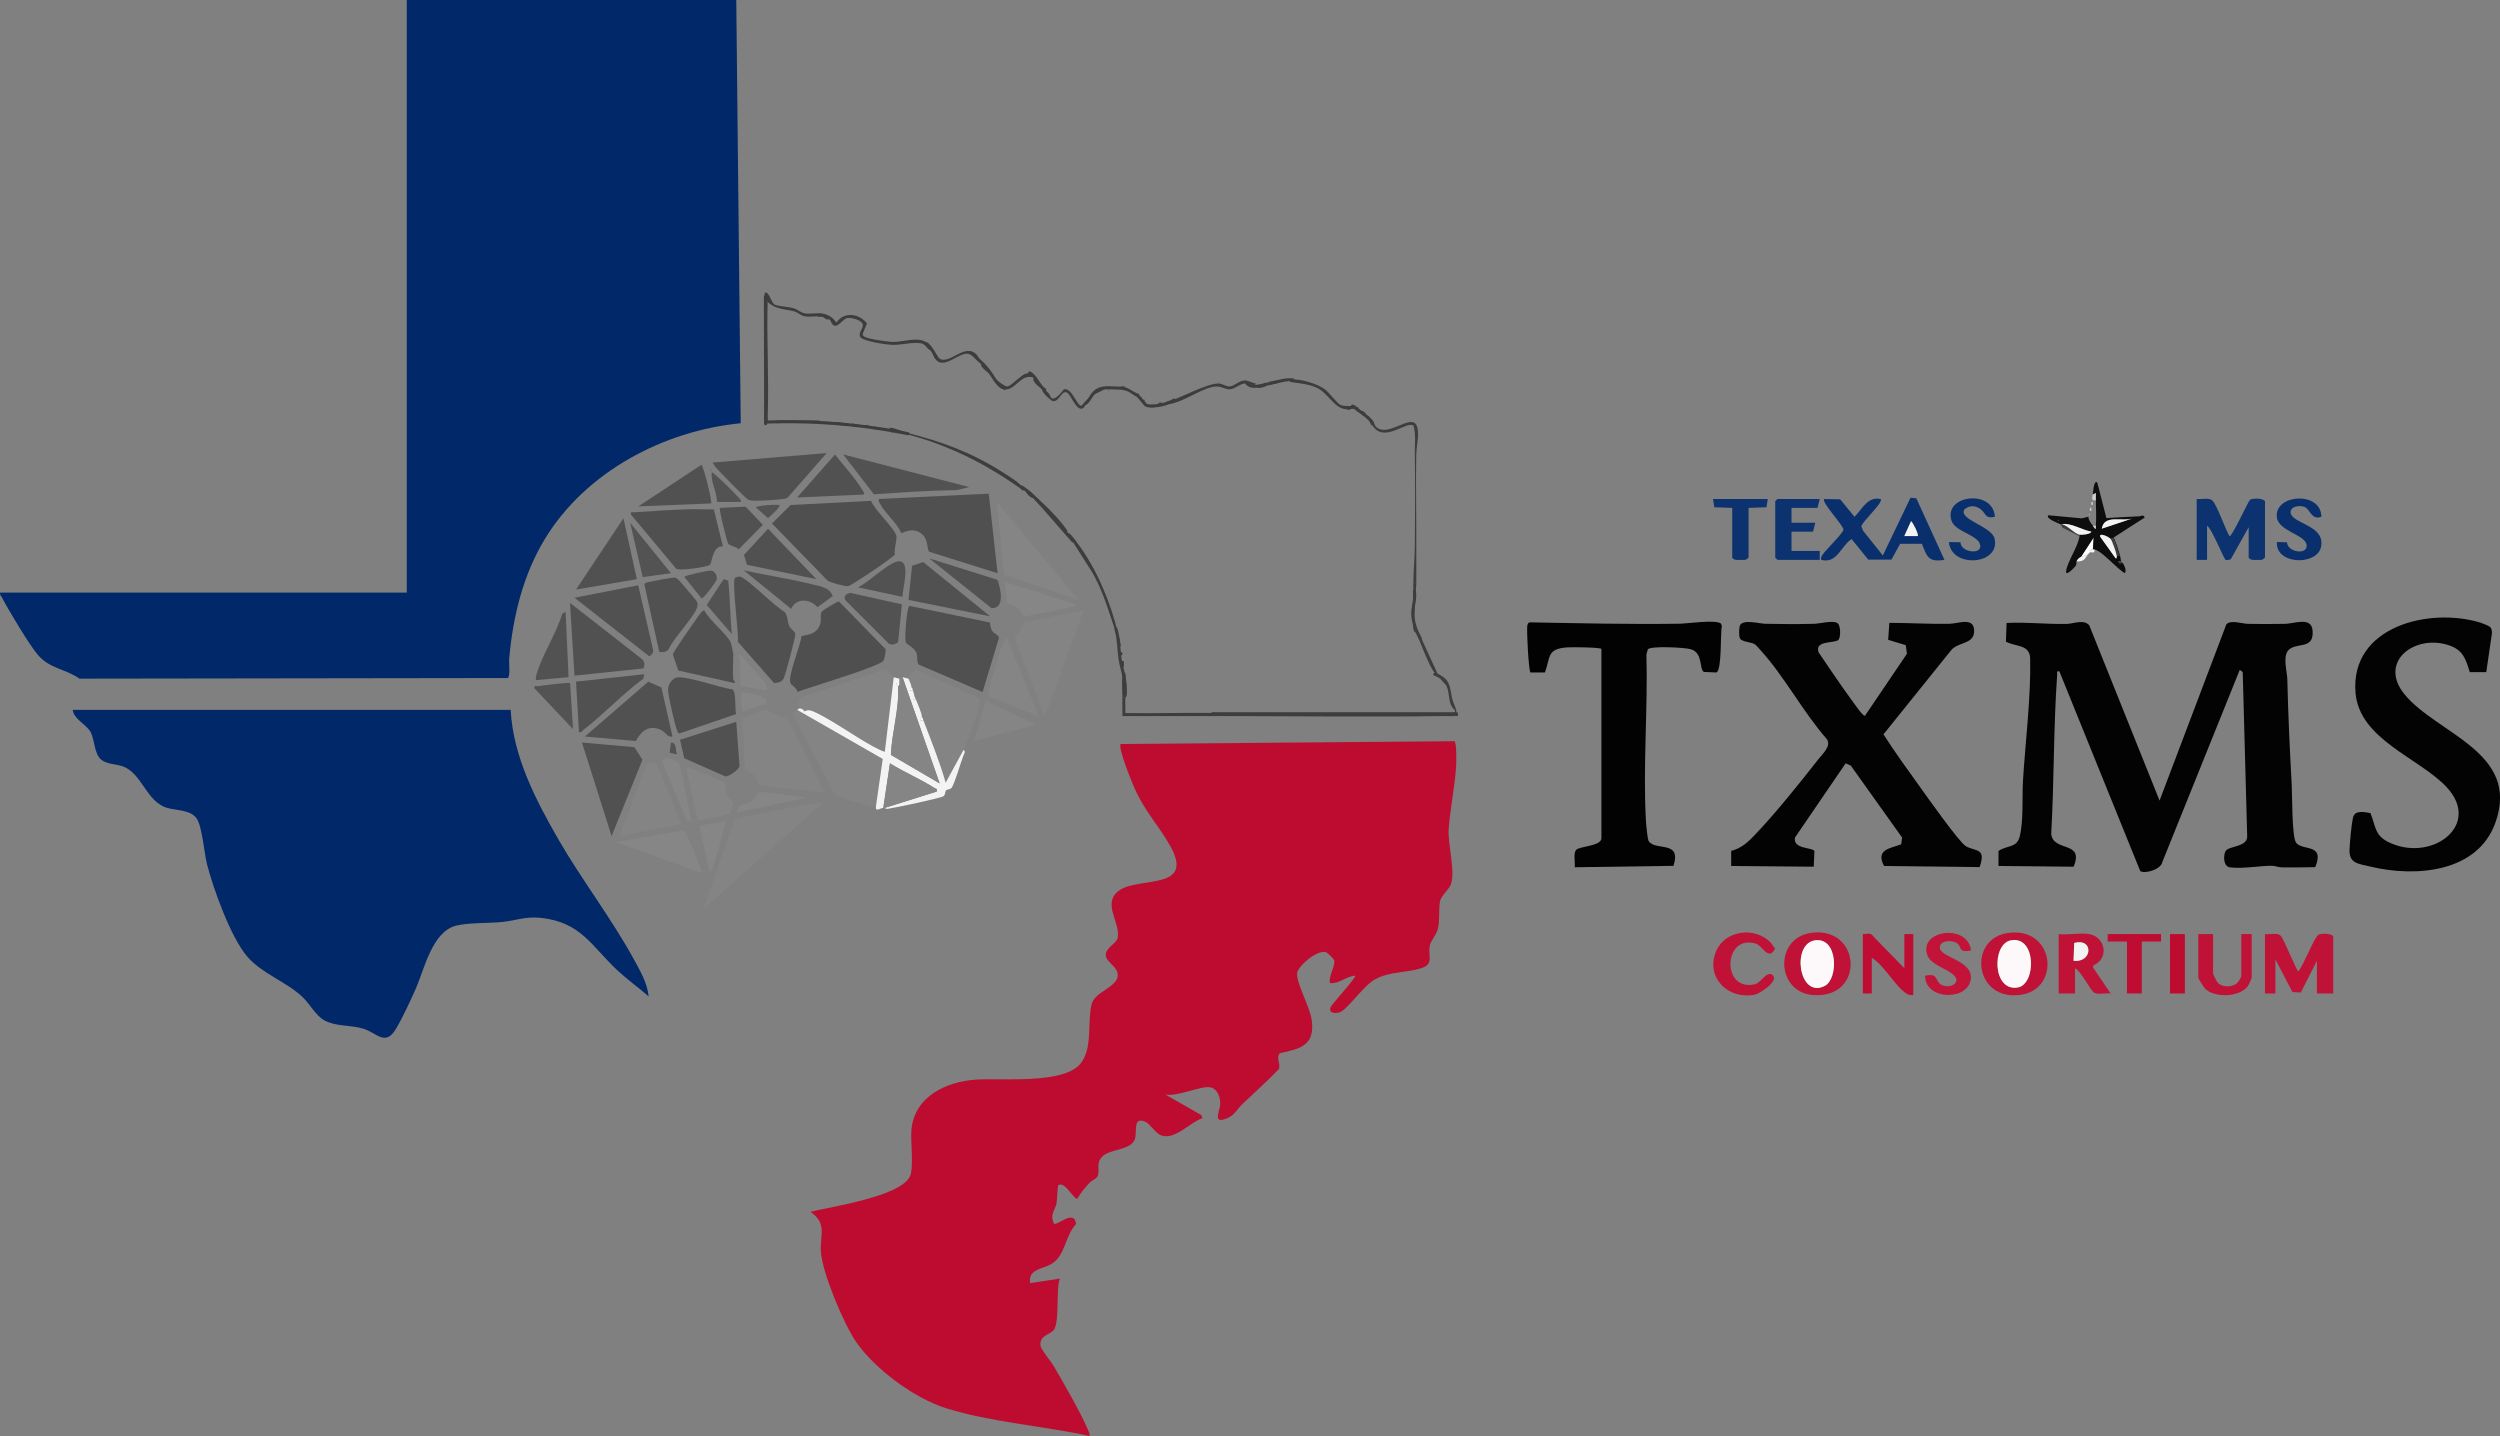 <?xml version="1.0" encoding="UTF-8"?><svg id="Layer_1" xmlns="http://www.w3.org/2000/svg" viewBox="0 0 404.03 232.08"><rect x="0" y="0" width="404.03" height="232.08" fill="#808080" stroke="none"/><defs><style>.cls-1{fill:#c11438;}.cls-2{fill:#d0d0d0;}.cls-3{fill:#030303;}.cls-4{fill:#868686;}.cls-5{fill:#0d0d0d;}.cls-6{fill:#525252;}.cls-7{fill:#092f6d;}.cls-8{fill:#3d3d3d;}.cls-9{fill:#0c326f;}.cls-10{fill:#c01236;}.cls-11{fill:#4f4f4f;}.cls-12{fill:#be0b30;}.cls-13{fill:#505050;}.cls-14{fill:#020202;}.cls-15{fill:#012868;}.cls-16{fill:#848484;}.cls-17{fill:#515151;}.cls-18{fill:#c01136;}.cls-19{fill:#bf0c32;}.cls-20{fill:#858585;}.cls-21{fill:#fefefe;}.cls-22{fill:#f3f3f3;}.cls-23{fill:#535353;}.cls-24{fill:#fdf9fa;}</style></defs><path class="cls-21" d="M338.23,88.8c-.84.07-.34.29-.48.48-.15.06-.16.16-.24.24-.23.23-1.11.43-1.2.48l2.04-3.12-.12,1.92Z"/><path class="cls-15" d="M118.99,0l.72,68.4c-12.43,1.2-25.03,7.84-31.62,18.65-3.57,5.85-5.19,12.59-5.8,19.4-.06.69.21,2.83-.23,3.13l-69.21.1c-2.33-1.62-4.77-1.57-6.72-3.83-1.37-1.58-4.78-7.29-5.82-9.29-.14-.27-.38-.42-.29-.79h65.72V0h53.25Z"/><path class="cls-12" d="M235.05,119.79c.39.24.31,3.52.27,4.16-.21,3.24-.98,6.89-1.2,10.07-.17,2.44,1.24,7.28.25,9.14-.4.75-1.46,1.65-1.63,2.44-.28,1.24,0,3.02-.35,4.45-.27,1.11-1.15,1.93-1.32,2.76-.32,1.56.68,2.93-1.2,3.6-2.41.86-5.22.51-7.7,1.89-1.83,1.01-4.48,4.98-5.72,5.32-.81.22-1.81.09-1.38-.9.19-.44,4.21-4.84,3.95-5.04-1.47.09-2.6,1.36-4.08,1.2-.29-1.03.91-2.84.68-3.67-.07-.26-1.07-1.25-1.34-1.33-1.41-.43-4.58,2.27-4.65,3.43-.1,1.66,2.07,5.44,2.36,7.51.56,4.08-1.73,4.68-5.16,5.39-.66.84.21,1.74-.17,2.59-1.88,1.97-3.92,3.76-5.88,5.64-.81.78-1.26,1.81-2.49,2.3-2.44.98-1.13-1.14-1.09-2.31.04-1.08-.42-2.47-1.62-2.71-1.47-.29-5.41,1.6-7.26,1.16l5.84,3.34.15.5c-1.93.6-4.5,3.65-6.71,2.75-.79-.32-1.87-1.91-2.41-2.14-2.1-.93-1.43,1.3-1.73,2.58-.48,2.08-4.08,1.67-5.36,3.04-1.05,1.12-.26,2.13-.71,3.13-.2.44-.97.71-1.31,1.08-.65.71-1.52,1.7-1.92,2.52-.57.4-1.93-2.79-3.11-2.16-.16.15-.2,2.48-.3,2.95-.24,1.16-1.12,1.76-.42,3.29.48.41,3.34-2.44,3.57.07-1.82,1.89-1.66,5.14-4.08,6.5-1.38.77-3.73.81-3.33,3.03l4.79-.72c-.67,1.75.03,7.34-1.07,8.41-.7.68-2.28.85-2.05,2.49.08.55,1.77,2.58,2.2,3.34,1.66,2.89,4.17,7.18,5.45,10.15.15.35.34.64.27,1.05-7.47-1.65-15.95-2.22-23.21-4.5-5.1-1.6-11.47-6.31-14.5-10.69-2-2.89-5.53-11.26-5.71-14.68-.14-2.67,1.04-4.44-1.67-6.37,3.43-.84,14.39-2.44,16.04-5.67.7-1.36.09-5.78.27-7.65.53-5.34,5.62-7.71,10.43-8.04,4.1-.28,14.09.79,16.87-2.56,2.05-2.47,1.08-6.77,1.83-9.69.48-1.86,4.03-2.72,4.2-4.45.16-1.53-1.81-2.21-1.92-3.35-.12-1.25,1.73-1.91,1.92-2.87.48-2.48-2.63-5.61.26-7.66,3.19-2.26,12.35.06,8.19-7.26-1.9-3.33-4.06-5.48-5.77-9.35-.42-.95-2.7-6.53-2.19-7.05l53.94-.45Z"/><path class="cls-15" d="M82.53,114.72c.38,7.5,4.05,14.57,7.72,20.95s8.63,12.83,12.23,19.44c1.02,1.86,2.12,3.75,2.35,5.92-1.63-1.43-3.45-2.72-5.04-4.2-4.18-3.9-5.89-7.81-12.38-8.49-2.53-.27-3.97.43-6.24.66s-5.21.09-7.35.57c-3.96.89-5.21,6.99-6.61,10.18-.75,1.71-2.4,5.27-3.35,6.73-1.68,2.58-2.99.43-5.14-.23s-4.39-.3-6.31-1.36c-1.43-.79-2.34-2.68-3.6-3.84-2.67-2.47-6.49-3.7-8.87-6.48-2.65-3.1-5.44-10.86-6.48-14.88-.47-1.84-.77-6.11-1.69-7.43-.97-1.4-3.31-1.26-4.77-1.7-3.4-1.02-4.05-5.64-7.2-6.72-1.07-.37-2.59-.33-3.47-1.09-1.15-.99-.99-3.23-1.73-4.51-.71-1.21-2.71-2.05-2.84-3.52h70.76Z"/><path class="cls-3" d="M349.02,129.36l10.78-28.45c.69-.79,2.52-.11,3.48-.09,1.99.04,4.03.04,6.02,0,1.55-.03,4.24-1.21,4.44,1.07.28,3.25-2.74,1.8-3.96,3.25-.87,1.03-.15,3.43-.12,4.66.13,5.72.4,11.37.71,17.05.09,1.6.01,8.47.72,9.36,1.08,1.35,4.68.05,3.08,3.93-1.79.06-3.58.04-5.37.04-.57,0-1.08-.26-1.66-.26-2.07,0-4.56.51-6.74.26-1.14-.13-1.09-2.02-.71-2.65.52-.86,3.67-.6,3.48-2.51l-.72-26.41-.48-.35-12.51,31.05c-.19,1.19-2.78,1.96-3.57,1.47l-13.07-32.28c-.54-.1-.33.24-.36.59-.6,8.52-.48,17.13-.96,25.69.35,3,5.39,1.02,3.62,5.29l-12.14-.12v-2.42c1.35-.96,2.96-.44,3.43-2.34.64-2.53.37-6.39.53-9.07.38-6.2,1.3-13.55,1.16-19.67-.05-2.35-2.33-1.89-3.92-2.75l.11-3.02c3.25-.18,6.46.23,9.74.15,1.1-.03,2.71-.78,3.61.21l11.37,28.34Z"/><path class="cls-3" d="M297.15,103.38c-.57.65-3.94.04-3.25,2.04,1.82,2.65,3.59,5.35,5.51,7.94.31.41,1.64,2.4,1.99,2.32l6.78-10.02-.18-1.39-2.85-.87.19-2.74c3.24,0,6.49.22,9.74.15,1.46-.03,4.07-1.21,3.96,1.31-.08,2.03-2.68,1.62-3.74,3l-10.91,13.56c1.83,2.85,3.82,5.61,5.8,8.36,1.15,1.59,6.46,9.14,7.54,9.73,1.64.9,3.27.22,2.21,3.36l-15.46-.18c-1.37-2.65.87-2.8,2.78-3.5l.14-1.09-8.29-11.63-.83-.37-8.2,12.01c-.31,1.89,2.73,1.53,3.15,2.16l-.11,2.54-13.34-.12v-2.43c1.72-.48,2.68-1.39,3.86-2.63,3.32-3.48,7.19-8.3,10.18-12.13.71-.91,2.2-2.2,1.41-3.32-3.82-4.34-6.91-10.22-10.77-14.43-.27-.29-.64-.78-.97-.95-.53-.28-1.97-.35-2.27-.85-.23-.38-.2-1.75,0-2.17.49-1,3.13-.25,4.07-.23,2.58.06,5.36.07,7.94,0,.86-.02,3.27-.67,3.83-.01.4.47.45,2.14.06,2.58Z"/><path class="cls-3" d="M402.45,101.34c.23.24.29.66.28.99l-.92,6.29h-2.66c-.68-2.13-1.06-3.55-3.36-4.33-5.52-1.87-11.5,2.65-7.19,7.92,5.23,6.4,18.73,9.33,14.7,20.7-2.88,8.15-12.97,8.89-20.22,7.14-1.83-.44-3.43-.48-3.37-2.65.03-1.18.31-4.11.55-5.22.27-1.31,1.79-.95,2.83-.78.95,2.38.65,3.72,3.29,4.87,6.84,2.99,14.67-2.99,9.04-9.04-4.41-4.74-14.11-7.69-14.74-15.26-.89-10.73,11.89-13.88,20.21-11.34.29.09,1.42.56,1.56.71Z"/><path class="cls-14" d="M258.83,104.88c-.24-.28-4.9-.31-5.65-.25-3.19.27-2.58,1.5-3.5,4.05h-2.34c-.29-.24-.64-6.8-.51-7.53.05-.27.08-.49.39-.57,8.04.14,16.13.34,24.2.22,1.34-.02,5.75-.69,6.69-.04l.16.38c-.26,1.18.04,7.22-.89,7.54l-2.01-.09c-.79-.46-.1-3.06-2.1-3.66-1-.3-6.4-.57-6.96,0l-.23.84c.25,8.81-.57,18.07-.08,26.83.04.64.24,3.05.47,3.37,1.16,1.61,5.31-.22,3.99,3.96l-15.97.23c.11-.77-.25-2.2.22-2.79.49-.62,4.1-.61,4.1-1.9v-30.6Z"/><path class="cls-11" d="M140.77,80.93c.54,1.47,3.8,4.44,4.09,5.65.15.63-.42,2.19-.24,3.02-.14.43-7.09,5.08-7.54,5.13-.53.06-2.83-.56-3.33-.89l-8.99-9.24,3.01-2.98,13.01-.68Z"/><path class="cls-13" d="M161.21,92.64l-11.04-3.47c-.4-.34-.07-1.95-1.2-2.88-1.57-1.28-3.15-.02-3.32-.15-.7-1.66-2.59-3.16-3.39-4.66-.15-.29-.33-.46-.23-.84l17.76-.86,1.43,12.86Z"/><path class="cls-13" d="M159.98,100.59s.08.86.3,1.26c.35.66,1.09.67,1.17,1.21l-2.65,8.78-10.31-4.43c-.41-.47-.13-1.3-.42-1.98-.32-.77-1.57-1.27-1.7-1.66-.21-.62.2-5.77.6-5.86l13.01,2.69Z"/><path class="cls-11" d="M128.86,111.82c-.06-.66-.92-1.01-1.11-1.42-.49-1.06,1.62-6.05,1.77-7.54.21-.3,2.58.03,3.09-2.23.13-.56-.09-1.3.17-1.75.14-.24,2.53-1.73,2.83-1.65l7.49,7.66c.12.28-.16,1.57-.3,1.86-.47.93-12.18,4.38-13.94,5.07Z"/><path class="cls-16" d="M133.38,128.16l-10.75-1.24c-.22-1.4-.92-2.05-2.22-2.5l-.44-8.46c1.08.02,3.05-1.25,3.94-1.21.63.03,1.99,1.58,3.23,1.05l6.24,12.37Z"/><path class="cls-16" d="M129.31,114.48c-.34-.63-.39-1.6.41-1.87l13.5-4.5c.15.27,1.04,1.24,1.2,1.33l-1.44,12c-.13.15-1.78-.76-2.08-.92-2.35-1.25-7.89-5.12-9.91-5.71-.42-.12-.68.01-1.06.14-.09-.41-.6-.44-.62-.48Z"/><path class="cls-16" d="M141.54,130.32c-.05-.03-.86,0-1.21-.11-1.02-.31-4.91-1.31-5.38-1.82l-6.75-12.71c-.22-.53.27-.71.62-.96l13.81,7.92-1.1,7.68Z"/><path class="cls-16" d="M155.69,121.2l-2.88,5.28c-.98-3.44-2.33-6.75-3.6-10.08-.06-.16-.02-.38-.24-.48.03-.66-.7-2.15-.96-2.88-.08-.23-.22-.41-.24-.48-.09-.26-.09-.57-.24-.96-.06-.16-.02-.37-.24-.48,0-.45-.32-1.01-.48-1.44,0-.48.86-1.44,1.28-1.4l10.13,4.51c.19.26.09.51.06.79-.22,1.68-1.84,5.98-2.59,7.62Z"/><path class="cls-13" d="M118.78,93.39c.05-.09.61-.23.77-.21,1.09.13,5.79,4.99,7.24,5.69.57.64.42,1.61.78,2.34.23.47.89.86.97,1.19.09.36-1.59,6.61-1.86,7.18-.32.69-.87.73-1.58.82l-5.83-6.65c.11-1.55-.99-9.58-.5-10.36Z"/><path class="cls-16" d="M133.14,129.6l-19.43,17.28,5.04-14.52c4.78-.97,9.56-2.15,14.39-2.76Z"/><path class="cls-13" d="M115.37,82.34l1.46,5.96c-1.75-.13-1.7,2.7-2.15,3.02s-4.92.99-5.4.59l-7.32-8.76c-.1-.54.24-.33.59-.36,2.83-.21,6.04-.4,8.87-.49,1.31-.04,2.64.03,3.94.03Z"/><path class="cls-16" d="M175.12,98.64l-5.97,16.46-.5.34-4.78-12.69c.91-.28,1.41-1.23,1.45-2.16l9.8-1.95Z"/><path class="cls-7" d="M314.24,90.48c-2.58.41-2.81-.48-3.64-2.6h-3.52s-1.4,2.56-1.4,2.56h-3.75s-2.69-3.32-2.69-3.32c-1.76,1.14-2.33,4.03-4.91,3.36-.07-.37.03-.56.23-.85.48-.74,3.37-3.5,3.37-4.06-.15-.83-3.62-4.44-3.12-4.92l2.59.05,2.31,2.82c1.26-1.24,2.12-3.33,4.22-2.87.53.51-2.98,3.61-3.11,4.43l.27.69,3.2,4,4.47-9.33.94.09,4.55,9.96ZM309.92,86.64c.23-.22-.86-2.39-1.08-2.39l-1.08,2.39h2.16Z"/><path class="cls-17" d="M133.62,73.2l-6.1,6.97c-.27.36-.54.43-.96.48-.81.1-2.28.21-3.12.24-.66.02-1.99.11-2.52-.13-.33-.15-4.71-4.58-5.17-5.15-.22-.27-.42-.55-.59-.85l18.47-1.55Z"/><path class="cls-22" d="M145.38,109.68c-.02.24.02.48,0,.72h-.48c-.1.25.24.45.24.48.25,3.48-1.02,7.58-1.16,11.12l7.88,4.61-5.99-17.16c.33.04.64.19.96.24.16.43.48.99.48,1.44,0,.04-.32.26-.24.48h.48c.15.39.15.7.24.96l-.24.48h.48c.26.73.99,2.22.96,2.88,0,.03-.33.24-.24.48h.48c1.27,3.33,2.62,6.65,3.6,10.08l2.88-5.28c.43.16.04.75-.06,1.02-.42,1.12-1.35,4.34-1.84,5.06-.23.34-.71.22-.92.46-.16.18-.08.65-.4.92-.35.3-8.03,1.92-9.03,2.05-.35.04-.44-.15-.47-.15l8.4-2.64c.12-.56-.07-.38-.31-.54-2.3-1.48-4.92-2.57-7.24-4.02l-1.08,7.2c-.32,0-.75.31-1.05.26-.24-.04-.13-.48-.15-.5l1.1-7.68-13.81-7.92c.15-.11.26-.26.48-.24.02.03.53.07.62.48.38-.13.64-.26,1.06-.14,2.02.59,7.56,4.46,9.91,5.71.3.16,1.95,1.06,2.08.92l1.44-12s.9.23.96.24Z"/><polygon class="cls-17" points="98.84 135.12 94.05 120 102.53 120.75 103.83 122.79 98.84 135.12"/><path class="cls-17" d="M92.84,109.2l-.72-11.76,11.52,8.99c.52.39.62,1.02.36,1.59l-11.17,1.18Z"/><path class="cls-9" d="M355.02,80.64c.74.1,1.97-.26,2.52.24.7.63,2.13,4.69,2.76,5.76.37.28,3.05-5.7,3.35-5.88.43-.26,2.05-.27,2.4.24v9.12l-.4.32c-.3.07-.61.05-.92.05-.49,0-1.01.08-1.32-.37v-4.92l-2.88,5.16c-.22.12-.58.19-.81.14-.31-.07-2.23-5.04-3.03-5.54v5.52h-1.68v-9.84Z"/><path class="cls-13" d="M118.51,109.8c.01.1.33.33.24.6l-9.12-2.03-.9-2.61c.03-.34,3.33-5.08,3.83-5.75.26-.35.86-1.37,1.27-1.37.72,1.56,3.78,3.93,4.31,5.29.06.14.37,1.7.37,1.79,0,1.26-.14,2.88,0,4.08Z"/><path class="cls-18" d="M366.05,150.96c.74.1,1.97-.26,2.52.24s2.55,5.76,2.88,5.77c.82-.91,2.51-5.44,3.23-5.89.43-.26,2.06-.27,2.4.24v9.24h-2.64v-5.28l-2.61,5.13-1.35-.09-2.75-5.28v5.52h-1.68v-9.6Z"/><path class="cls-13" d="M118.96,115.41l-9.18,3.13c-.3-.09-.29-.35-.39-.59-.34-.86-1.34-5.32-1.42-6.27-.07-.83.43-1.77,1.19-2.12,1.27-.59,7.42,1.7,9.19,1.83.67.4.38,3.1.61,4.01Z"/><path class="cls-17" d="M108.68,119.04c-.83.13-1.09-.66-1.75-1.01-1.9-1-3.29.04-4.17,1.73l-8.23-.73,10.23-8.86,2.13.93,1.79,7.92Z"/><path class="cls-17" d="M103.14,94.58l2.41,10.45c.06.47-.22.82-.63,1.03l-12.08-9.46,10.29-2.01Z"/><path class="cls-17" d="M106.54,105.34l-2.4-10.87c.11-.33.32-.32.59-.38.65-.15,3.88-.79,4.29-.74.3.04.42.18.63.35.17.14,2.76,3.18,2.87,3.37.21.36.28.47.19.92-.31,1.51-3.92,5.18-4.63,6.91-.37.5-.96.56-1.55.45Z"/><path class="cls-16" d="M110.12,133.2l-10.07,1.92,4.58-11.73c.55-.07,1.3-.19,1.63.35l3.86,9.46Z"/><path class="cls-17" d="M118.99,116.64l.5,6.84c.39.79-1.83,2.06-2.24,2.01l-6.67-2.95-.68-2.99,9.09-2.9Z"/><path class="cls-6" d="M156.65,78.72l-2.04.48c-4.46.06-8.93.39-13.38.69l-4.97-6.45,20.39,5.28Z"/><path class="cls-10" d="M292.59,150.78c8.21-1.28,8.96,10.68.41,10.03-5.93-.45-6.31-9.11-.41-10.03ZM293.32,151.97c-3.87.57-2.61,9.54,1.59,7.36,2.24-1.16,2.16-7.91-1.59-7.36Z"/><path class="cls-18" d="M324.5,150.78c7.54-1.07,8.57,8.88,2.28,9.96-7.7,1.32-8.9-9.02-2.28-9.96ZM324.97,151.97c-3.11.6-2.96,8.33,1.12,7.62,3.01-.52,3.03-8.42-1.12-7.62Z"/><polygon class="cls-17" points="100.76 83.76 102.92 93.6 93.09 95.28 100.76 83.76"/><path class="cls-10" d="M337.63,150.96c2.62.43,3.3,3.95.71,5.03l-.1.35,2.87,4.22c-.73-.11-2.02.22-2.64-.12-.68-.38-2.1-3.46-3.12-3.96v4.08h-2.64v-9.6c1.5.17,3.49-.24,4.92,0ZM335.11,155.28c3.12.33,3.25-3.75.11-2.89l-.11,2.89Z"/><polygon class="cls-17" points="160.01 99.6 146.82 96.96 147.4 91.43 149.2 90.83 160.01 99.6"/><path class="cls-5" d="M338.23,79.92c.02-.23.14-2.5.72-1.92l1.47,5.73c1.77-.12,3.53-.21,5.31-.29.37-.02.55-.37.9.19-1.67,1.09-3.37,2.13-5.03,3.24-.15.1-.33.15-.48.24-.29-.39-1.97-1.11-1.68-.36l2.4,3.36c.29.39.26-.2.24-.36h.48c.09.32.16.64.24.96h-.48s.24.36.24.36l.48-.12c.27.41.69,1.22.36,1.68-1.32-.73-3.63-3.55-4.92-3.84-.07-.01-.17,0-.24,0l.12-1.92-2.04,3.12c-.36.2-.52.35-.72.72-.06.11.04.45-.13.71-.14.22-1.71,1.92-1.56.85.23-1.57,1.94-3.91,2.16-5.64v-.24c.38.06,1.74-.02,1.92-.48-1.56-.27-3.28-1.47-4.8-1.2h-.24c-.13-.08-2.45-.91-1.92-1.44l5.4.5,1.07-.26c.06.59.37,1,.73,1.44.09.11.33.62.48.48.01-.16,0-.32,0-.48.1-1.25.03-2.8,0-4.08,0-.4,0-.8,0-1.2l-.48.24ZM344.7,83.76c-1.78.64-4.59-.73-5.03,1.68l5.03-1.68ZM332.59,84v.24c.16-.08.16-.16,0-.24Z"/><path class="cls-17" d="M104.12,108.96l-.16.73c-3.38,2.49-6.38,5.73-9.67,8.27-.24.19-.31.46-.72.36l-.48-8.16,11.03-1.2Z"/><path class="cls-19" d="M301.05,150.96c1.59-.18,1.27-.05,2.03.72,1.56,1.6,3.12,3.21,4.69,4.8v-5.52h1.44v9.84c-.45.06-.71,0-1.09-.23-1.75-1.03-3.64-4.64-5.62-5.77v5.76h-1.44v-9.6Z"/><path class="cls-10" d="M286.09,152.25c.27.27.49.74.78,1.03-1,2.14-2.05-.45-3.08-.77-5.3-1.65-5.65,7.82-.18,6.56,1.01-.23,1.86-2.2,2.82-1.52,1.22.86-1.94,3.02-2.83,3.2-4.26.87-8.02-2.74-6.27-6.99,1.41-3.43,6.22-4.03,8.76-1.51Z"/><path class="cls-4" d="M113.47,141.12l-13.91-5.04,10.87-1.89c.54.18,2.78,5.93,3.04,6.93Z"/><polygon class="cls-9" points="294.09 80.64 293.73 82.08 289.53 82.08 289.53 84.48 293.37 84.48 293.01 85.92 289.53 85.92 289.53 89.04 294.09 89.04 294.09 90.48 287.26 90.48 286.9 90.12 286.9 81 287.26 80.64 294.09 80.64"/><path class="cls-10" d="M357.66,150.96v6.36c0,.13.56,1.27.71,1.45.74.82,2.23.8,3.07.2.23-.16.78-1.04.78-1.17v-6.84h1.68v7.08c0,.08-.49,1.15-.61,1.31-1.31,1.82-5.26,1.95-6.88.49-.2-.18-1.14-1.7-1.14-1.8v-7.08h2.4Z"/><polygon class="cls-17" points="131.94 93.6 120.72 91.28 120.23 89.69 124.12 85.46 131.94 93.6"/><path class="cls-6" d="M137.39,95.81l8.37,1.86-.62,6.14c-.47.32-1.09.55-1.58.13l-6.84-6.84c-.56-.66-.02-1.1.66-1.28Z"/><path class="cls-7" d="M322.4,83.52c-1.57.34-1.41-.43-2.15-1.09-.84-.76-1.9-.84-2.78-.11-1.02,1.65,4.42,2.72,4.88,4.73.97,4.29-7.03,4.84-7.38.55l1.88.04c-.03,1.5,2.98,2.02,3.17.8.3-1.89-3.98-2.36-4.62-4.26-1.41-4.2,6.73-5.21,7-.65Z"/><path class="cls-1" d="M318.56,153.6c-2.04.45-1.5-.53-2.23-1.13s-2.95-.56-2.82.76c.14,1.48,5.41,2.09,5,4.99-.51,3.64-7.42,3.4-7.39-.53,2.04-.46,1.63.64,2.4,1.31.7.6,2.37.56,2.65-.48.15-1.6-3.91-2.24-4.63-4.01-1.71-4.17,6.47-5.38,7.01-.9Z"/><path class="cls-7" d="M375.17,83.52c-1.68.61-1.83-1.34-2.81-1.63-.81-.24-2.24-.07-2.17.99.23,1.77,5.64,1.98,4.92,5.5-.62,3.06-7.38,2.93-7.14-.78l1.64.04c.03,1.58,3.2,2.1,3.18.56-.02-1.78-4.52-2.28-4.82-4.58-.49-3.76,7.16-4.34,7.19-.1Z"/><path class="cls-20" d="M117.3,126.5c.06.08-.22,1.09.13,1.9.26.6.96,1.04,1.04,1.37.07.27-.33,1.55-.5,1.7-.2.17-5.03,1.2-5.22,1.02l-1.92-8.64,6.47,2.66Z"/><path class="cls-17" d="M114.91,81.36l-11.75.48,10.19-6.72c.32.07,1.79,6.01,1.57,6.24Z"/><path class="cls-17" d="M139.62,79.92l-10.79.48,6.12-6.95c1.33,1.76,3.17,3.68,4.29,5.54.18.3.47.53.38.93Z"/><path class="cls-6" d="M127.85,98.39l-7.66-6.23c3.63.83,7.43,1.36,11.04,2.27,1.26.32,2.81.46,3.35,1.9l-2.47,1.8c-1.19-1.37-3.41-1.54-4.25.25Z"/><path class="cls-9" d="M285.7,80.64l-.22,1.34-2.89.1v8.04l-.4.32c-.3.07-.61.05-.92.05-.49,0-1.02.08-1.32-.37v-8.04l-2.89-.1-.22-1.34h8.87Z"/><path class="cls-6" d="M150.17,90.24l11.04,3.47c.5,1.41,1.26,4.65-.96,4.58l-10.08-8.05Z"/><path class="cls-6" d="M91.41,98.88l.48,10.56-5.28.48c-.04-.34.02-.64.11-.97.92-3.14,3.19-6.55,4.15-9.77l.53-.31Z"/><polygon class="cls-20" points="167.44 117.12 157.37 119.76 159.29 113.28 167.44 117.12"/><path class="cls-17" d="M116.35,82.08l4.14-.2,2.8,2.93-3.89,3.96c-.4-.43-1.44-.52-1.72-.93-.17-.24-1.54-5.54-1.33-5.75Z"/><path class="cls-20" d="M142.74,130.56l1.08-7.2c2.33,1.45,4.94,2.54,7.24,4.02.23.15.43-.03.31.54l-8.4,2.64c-.08,0-.16,0-.24,0Z"/><path class="cls-4" d="M173.92,97.68c.06.34-.42.34-.67.4-.89.24-7.42,1.61-7.8,1.49-.4-.13-.53-.91-.9-1.28-.51-.52-1.2-.53-1.8-.84l-.34-3.37,11.51,3.6Z"/><polygon class="cls-19" points="349.26 150.96 349.26 152.16 346.14 152.16 346.14 160.56 343.74 160.56 343.74 152.16 340.62 152.16 340.63 150.96 349.26 150.96"/><path class="cls-6" d="M145.84,96.46l-7.17-1.54c1.74-.85,4.35-3.46,6-4.07,2.83-1.05,1.19,4.17,1.17,5.61Z"/><path class="cls-23" d="M92.13,110.4l.48,7.44-6.24-6.6c-.09-.58.26-.3.61-.35.69-.1,4.97-.67,5.15-.49Z"/><rect class="cls-12" x="350.7" y="150.96" width="2.4" height="9.6"/><polygon class="cls-23" points="108.44 92.64 103.87 93.26 101.84 84.48 108.44 92.64"/><path class="cls-23" d="M118.27,102.48l-4.05-4.71,2.74-4.18.72.25c.33,2.85.31,5.77.59,8.65Z"/><path class="cls-4" d="M117.31,132.72c-.66,2.41-1.27,5.23-2.17,7.54-.1.25-.09.58-.46.62l-1.68-7.44,4.32-.72Z"/><path class="cls-4" d="M109.58,123.17c.62.63,1.72,8.15,2.21,9.55l-.83-.25-3.92-9.28c-.1-1.27,2.23-.33,2.54-.02Z"/><path class="cls-4" d="M130.5,128.88l-11.27,2.4c-.3-1.62,1.46-1.05,2.48-1.95.52-.46.51-1.01,1.03-1.38l7.76.94Z"/><path class="cls-23" d="M114.85,92.22c.63,0,1.14.83.98,1.44-.1.38-2.13,3.12-2.45,3.05l-2.78-3.47c.06-.26,3.78-1.03,4.25-1.03Z"/><polygon class="cls-4" points="124.03 111.6 119.72 110.87 119.47 105.6 123.8 110.51 124.03 111.6"/><path class="cls-23" d="M119.71,81.12h-3.84c0-1.64-1.04-3.18-.84-4.8.33,0,3.92,3.56,4.32,4.08.19.24.46.3.36.72Z"/><path class="cls-4" d="M123.76,113.74l-3.81,1.22-.24-3.12c.77.08,5.01.51,4.05,1.9Z"/><path class="cls-23" d="M125.95,81.6c.31.28-1.56,1.91-1.83,2.14l-2-1.78c1.25-.36,2.54-.41,3.84-.36Z"/><path class="cls-23" d="M109.4,121.92l-1.18-.26.22-1.65c.94-.04.72,1.28.96,1.92Z"/><path class="cls-8" d="M342.54,89.76h-.48c-.09-.51-.69-2.28-.96-2.64.15-.09.33-.14.48-.24.11,1.03.69,1.89.96,2.88Z"/><path class="cls-22" d="M337.51,89.52c-.57.63-.54,1.29-1.92,1.2.2-.37.35-.52.72-.72.09-.05.97-.25,1.2-.48Z"/><path class="cls-22" d="M338.23,88.8c.07,0,.17-.01.24,0,.16.81-.39.34-.72.48.14-.19-.36-.41.48-.48Z"/><path class="cls-22" d="M337.51,89.52c.08-.08.09-.18.24-.24-.09.13-.16.16-.24.24Z"/><path class="cls-8" d="M336.07,86.4v.24l-2.49-1.23c-.32-.07-.5-.61-.63-.69h.24c.94.13,2.07,1.55,2.88,1.68Z"/><path class="cls-2" d="M338.71,80.88c-.89.07-.52-.59-.48-.96l.48-.24c.01.4,0,.8,0,1.2Z"/><path class="cls-8" d="M342.78,90.72c.07.08.18.15.24.24l-.48.12-.24-.36h.48Z"/><path class="cls-2" d="M338.71,84.96c-.01.16.01.32,0,.48-.14.14-.39-.37-.48-.48h.48Z"/><rect class="cls-2" x="337.99" y="81.12" width=".23" height=".48"/><rect class="cls-2" x="337.75" y="82.08" width=".23" height=".48"/><path class="cls-20" d="M159.79,112.54c-.11-.4,0-.8.09-1.19.41-1.89,1.57-5.77,2.29-7.54.11-.27.18-.7.59-.6l5.16,12.6-8.13-3.26Z"/><path class="cls-23" d="M114.79,75.84c.16.08.16.16,0,.24v-.24Z"/><path class="cls-2" d="M337.63,83.04c.16.08.16.16,0,.24v-.24Z"/><polygon class="cls-20" points="161.09 81.12 174.28 96.95 162.28 92.88 161.09 81.12"/><path class="cls-21" d="M147.54,111.6h-.48c-.09-.22.24-.44.24-.48.22.11.18.32.24.48Z"/><path class="cls-21" d="M148.01,113.04h-.48s.24-.48.24-.48c.02.07.16.25.24.48Z"/><path class="cls-21" d="M149.21,116.4h-.48c-.09-.24.24-.45.24-.48.22.1.18.32.24.48Z"/><path class="cls-22" d="M309.92,86.64h-2.16s1.08-2.39,1.08-2.39c.22,0,1.31,2.17,1.08,2.39Z"/><path class="cls-21" d="M145.38,110.4c-.02.2,0,.41-.24.48,0-.03-.33-.23-.24-.48h.48Z"/><path class="cls-20" d="M145.14,110.88c.24-.07.22-.28.24-.48.02-.24-.02-.48,0-.72.1,0,.38-.25.48-.24l5.99,17.16-7.88-4.61c.14-3.54,1.41-7.63,1.16-11.12Z"/><path class="cls-24" d="M293.32,151.97c3.74-.55,3.82,6.2,1.59,7.36-4.19,2.18-5.46-6.79-1.59-7.36Z"/><path class="cls-24" d="M324.97,151.97c4.15-.8,4.14,7.1,1.12,7.62-4.09.71-4.23-7.02-1.12-7.62Z"/><path class="cls-22" d="M335.11,155.28l.11-2.89c3.14-.86,3.01,3.23-.11,2.89Z"/><path class="cls-22" d="M344.7,83.76l-5.03,1.68c.44-2.4,3.25-1.04,5.03-1.68Z"/><path class="cls-22" d="M341.11,87.12c.27.36.87,2.13.96,2.64.03.15.05.75-.24.36l-2.4-3.36c-.3-.75,1.38-.03,1.68.36Z"/><path class="cls-22" d="M333.19,84.72c1.51-.26,3.24.94,4.8,1.2-.18.46-1.54.54-1.92.48-.81-.13-1.93-1.55-2.88-1.68Z"/><path class="cls-8" d="M332.59,84c.16.08.16.16,0,.24v-.24Z"/><path class="cls-8" d="M150.69,56.68c-.83-.01-1-1.04-1.8-1.19-1.37-.26-3.26.31-4.8.24-.84-.04-4.87-.58-5.12-1.37-.22-.68.53-1.24.47-1.87-.07-.76-1.86-1.2-2.52-1.09-.86.14-1.99,2.59-2.77.24l1.05.46c1.22-1.81,3.7-1.41,4.91.17l-.68,1.66c-.03.33.16.41.41.55.55.31,3.5.74,4.26.77,2.44.1,5.48-1.54,6.61,1.43Z"/><path class="cls-8" d="M146.37,69.88c5.74,1.46,10.54,3.18,15.57,6.38,1.21.77,2.81,1.68,3.62,2.86-.25.41-.53-.1-.72-.24-5.93-4.13-11.43-6.88-18.47-8.76v-.24Z"/><path class="cls-8" d="M181.87,112.84c-.05.79.03,1.61,0,2.4,4.84.07,9.7-.08,14.54-.02.44,0,.77.26.81.26v.24c-5.27,0-10.56,0-15.83,0,0-1.04.01-2.08,0-3.12l.48.24Z"/><path class="cls-8" d="M233.68,115.48v.24c-12.14.17-24.32.02-36.46,0v-.24c12.15.15,24.31-.11,36.46,0Z"/><path class="cls-8" d="M180.67,102.28c-.72.12-.38-.19-.5-.56-1.07-3.18-1.99-6.36-3.69-9.28l-3.96-6.23c.35-.34,1.43,1.34,1.63,1.6,3.1,4.13,5.31,9.47,6.52,14.47Z"/><path class="cls-8" d="M202.98,61.97l-.36.48c-1.65-1.31-2.67.39-3.85.47-.61.04-1.32-.4-1.94-.45-2.19-.18-5.82,2.83-8.24,2.86-.13-.73.22-.37.56-.5,1.84-.7,6.34-3.03,7.92-2.84.57.07,1.1.5,1.69.46.76-.05,1.51-.96,2.41-.96.63,0,1.19.42,1.8.49Z"/><path class="cls-8" d="M208.5,61.72c-.05-.36.56-.4.79-.39,1.41.04,3.7.75,4.84,1.6.69.5,1.97,2.28,2.52,2.52.62.27,1.69.1,2.39.24-2.8,1.67-4-1.82-5.98-2.89-1.34-.72-3.08-.85-4.57-1.07Z"/><path class="cls-8" d="M228.65,73.24c-.02-1.45.2-3.11-.22-4.46-1.03-.73-4.2,2.33-6.11.6-.19-.17-1.2-1.31-.98-1.66.75.03.67.86,1.01,1.21,2.05,2.14,6.38-3,6.79.58.15,1.32-.22,2.64-.24,3.72h-.24Z"/><path class="cls-8" d="M124.06,48.76c-.19,6.18.25,12.42,0,18.6-.01.29.18.89-.24.84-.28-6.47.37-13.25,0-19.68l.24.24Z"/><path class="cls-8" d="M158.6,58.6c-.94-.11-1.27-1.37-2.29-1.44-1.63-.1-4.61,3.5-5.62-.24.97.1.67,1.21,1.79,1.22,1.87.01,4.47-3.51,6.12.46Z"/><path class="cls-8" d="M123.82,48.52c0-.09-.63-1.56.12-1.2.48.36.81,1.7,1.27,1.91.61.28,2.18.34,2.98.56.64.18,1.23.72,1.8.84,1.29.27,3.65-.6,3.9,1.01-.48.07-.62-.38-1.08-.47-.85-.16-1.9.13-2.82-.06-.55-.11-1.07-.63-1.62-.78-1.6-.44-3.01-.26-4.32-1.56l-.24-.24Z"/><path class="cls-8" d="M228.89,102.28s.34-.06.49.16l3.11,6.8c-.5-.23-.83-.72-1.09-1.19-.86-1.55-1.8-4.07-2.51-5.77Z"/><path class="cls-8" d="M228.89,88.36h-.24c.05-5.03.07-10.09,0-15.12h.24c-.11,5.03.03,10.09,0,15.12Z"/><path class="cls-8" d="M160.84,61.17c.3.33,1.57,1.33,1.95,1.29.64-.07,2.18-1.85,3.01-2.08,1.1-.3,1.69.71.9.56-1.8-.35-2.74,2.23-4.36,1.99-1-.15-1.43-1.59-1.89-2.09-.19-.21-2.25-1.57-1.84-1.99,1.19.14,1.68,1.73,2.23,2.33Z"/><path class="cls-8" d="M235.36,114.76h-.24c-1.17-.95-.76-2.6-1.32-3.84-.3-.66-1.13-1.02-.96-1.68,1.71.68,1.52,2.54,1.9,3.86.16.56.44,1.07.62,1.67Z"/><path class="cls-8" d="M228.89,88.36c-.01,2,.03,4,0,6h-.48c.01-1.99.22-4.11.24-6h.24Z"/><path class="cls-8" d="M172.52,85.96c-.89.12-1-1.07-1.28-1.36-1.04-1.09-2.5-2.1-3.52-3.32-.22-.27-.58-.39-.48-.84.45-.1.57.25.84.48.84.7,2.02,1.93,2.76,2.75.22.24,1.85,2.12,1.67,2.29Z"/><path class="cls-8" d="M169.91,64.33c.82.43,1.91-1.39,2.04-1.42,1.31-.3,2.13,2.81,2.84,2.65l1.56-1.68-.36.96c-.78.14-.47,1.14-1.2,1.21-1.02.11-1.76-2.44-2.43-2.64-.87-.27-1.07,1.45-2.14,1.42-.44-.01-2.04-1.66-1.79-1.91.7.03,1.24.83,1.47,1.41Z"/><path class="cls-8" d="M181.39,112.6c-.01-1.05-.13-2.5,0-3.48.06-.44-.08-.39.48-.36,0,1.13.28,2.11.26,3.27,0,.44-.25.75-.26.81l-.48-.24Z"/><path class="cls-8" d="M228.89,94.36c-.02,1.32-.69,7.22,0,7.92-.02-.05-.31-.1-.36-.25l-.14-.58c.03-2.37,0-4.74.01-7.1h.48Z"/><path class="cls-8" d="M132.46,67.96v.24h-6.12c-.23,0-.8.63-1.08-.24h7.2Z"/><path class="cls-8" d="M184.03,63.65c.15,1.11-1.23-.15-1.68-.36s-1-.24-1.44-.48c.92-.84,2.2.66,3.12.84Z"/><path class="cls-8" d="M146.37,69.88v.24c-.64-.17-1.72-.34-2.37-.25l-.26-.71c.28-.21,2.2.6,2.64.72Z"/><path class="cls-8" d="M178.51,62.92l-1.92.96c.02-.95,1.21-1.01,1.92-.96Z"/><path class="cls-8" d="M168.44,62.68c-.24.24-1.58-.97-1.44-1.44.26-.27,1.7,1.17,1.44,1.44Z"/><path class="cls-8" d="M137.02,68.44c-.05.42-1.29.27-1.56.24-.35-.04-.74-.18-.35-.48l1.92.24Z"/><path class="cls-8" d="M167,80.44c-.27.26-1.46-.94-1.2-1.2.44-.16,1.43.97,1.2,1.2Z"/><path class="cls-8" d="M235.36,115.24l-.24.48c-.46.04-.97,0-1.44,0v-.24c.52-.52,1.61.16,1.44-.72h.24c.04.13-.03.33,0,.48Z"/><path class="cls-8" d="M219.77,66.28c.28.19.95.13.96.84l-.36.12c-.21-.24-.37-.5-.6-.72v-.24Z"/><polygon class="cls-8" points="206.34 61.48 206.34 61.96 205.14 62.2 205.14 61.72 206.34 61.48"/><polygon class="cls-8" points="138.93 68.69 138.93 68.92 137.74 68.92 137.74 68.44 138.93 68.69"/><rect class="cls-8" x="181.15" y="106.84" width=".48" height=".96"/><path class="cls-8" d="M187.15,65.56h.24c-.61.23-.98.35-1.68.24v-.24s1.44,0,1.44,0Z"/><polygon class="cls-8" points="142.29 69.17 142.29 69.4 141.34 69.4 141.34 68.92 142.29 69.17"/><path class="cls-8" d="M180.91,103l.24,1.44c-1.11.16.39-1.08-.71-.96l.47-.48Z"/><path class="cls-8" d="M187.15,65.56l.12-.48c.55-.04.69-.09.6.48-.15.04-.37-.04-.48,0h-.24Z"/><polygon class="cls-8" points="140.61 69.16 139.9 69.16 139.9 68.68 140.25 68.68 140.61 69.16"/><polygon class="cls-8" points="181.39 105.88 180.91 105.88 180.91 105.16 181.39 105.53 181.39 105.88"/><polygon class="cls-8" points="184.99 64.6 184.87 65.32 184.51 64.96 184.51 64.6 184.99 64.6"/><path class="cls-8" d="M204.66,61.96c.49.52-1.15.83-1.44.72-.05-.44.48-.16.8-.23.17-.04.23-.93.64-.48Z"/><rect class="cls-8" x="142.77" y="69.16" width=".48" height=".48"/><path class="cls-8" d="M235.36,115.24s.34.2.24.48c-.16.01-.32-.01-.48,0l.24-.48Z"/><path class="cls-8" d="M219.77,66.28v.24c-.1-.09-.69.31-.48-.72h.23c0,.17.12.39.25.48Z"/><path class="cls-8" d="M188.23,65.32c.16.08.16.16,0,.24v-.24Z"/><path class="cls-8" d="M185.35,65.32c.16.08.16.16,0,.24v-.24Z"/><path class="cls-8" d="M221.09,67.24c.16.08.16.16,0,.24v-.24Z"/><path class="cls-8" d="M184.39,64.12c.16.08.16.16,0,.24v-.24Z"/><path class="cls-8" d="M179.11,62.92c.16.08.16.16,0,.24v-.24Z"/><path class="cls-8" d="M179.35,62.44c.16.08.16.16,0,.24v-.24Z"/><path class="cls-8" d="M209.02,61.16c-.66-.1-1.31-.01-1.96.13s-1.33.31-1.99.46-1.32.36-2,.43c-.53.05-1.15-.03-1.45-.52-.17-.27-.6-.02-.43.25.75,1.22,2.38.7,3.5.44.7-.16,1.41-.33,2.11-.49s1.38-.33,2.08-.22c.31.05.45-.43.13-.48h0Z"/><path class="cls-8" d="M218.46,65.83l1.5,1.11c.23.17.46.34.69.52.01,0,.03.02.04.03,0,0-.03-.02,0,0,.02.02.04.03.06.05.05.04.1.08.15.13.09.08.18.16.26.25.02.03.05.05.07.08,0,0,.02.02.02.03,0,0,.04.05.01.02.04.05.07.1.11.16s.06.11.09.17c-.02-.04,0,0,0,0,0,.02.01.04.02.06.01.03.02.07.03.1.03.13.18.22.31.17s.21-.17.17-.31c-.13-.51-.5-.9-.9-1.22-.48-.39-.99-.74-1.49-1.11l-.89-.66c-.11-.08-.28-.02-.34.09-.07.13-.02.26.09.34h0Z"/><path class="cls-8" d="M217.95,66.27c.32,0,.32-.5,0-.5s-.32.5,0,.5h0Z"/><path class="cls-8" d="M218.05,66.14l.89-.11s.07,0,.1-.02c.03-.01.06-.03.08-.05.04-.04.08-.11.07-.18s-.02-.13-.07-.18c-.05-.04-.11-.08-.18-.07l-.89.11s-.07,0-.1.02c-.03.01-.06.03-.08.05-.04.04-.08.11-.07.18s.02.13.07.18c.05.04.11.08.18.07h0Z"/><path class="cls-8" d="M183.68,64.07l.98,1.17c.14.17.27.35.46.46.2.12.43.14.66.15.92.04,1.85-.08,2.72-.37.49-.16.97-.37,1.42-.62.28-.16.03-.59-.25-.43-.94.52-1.99.84-3.06.91-.26.02-.52.02-.78.01-.13,0-.27,0-.39-.05-.11-.04-.19-.13-.26-.21-.39-.45-.77-.91-1.15-1.37-.09-.1-.26-.09-.35,0-.1.1-.09.25,0,.35h0Z"/><path class="cls-8" d="M181.54,62.43c-1.08.16-2.16-.13-3.24.04-.45.07-.91.22-1.29.49s-.63.62-.87,1-.49.8-.88,1.07c-.26.18-.01.61.25.43.72-.49.98-1.34,1.58-1.92.7-.67,1.76-.66,2.66-.61.64.03,1.28.08,1.92-.01.13-.02.21-.19.17-.31-.04-.14-.17-.19-.31-.17h0Z"/><path class="cls-8" d="M168.98,62.8s-.05-.03-.08-.05c-.01,0-.09-.07-.04-.03-.05-.04-.09-.08-.14-.12-.09-.08-.17-.16-.24-.25-.04-.05-.08-.09-.12-.14,0,0-.02-.02-.02-.03,0,0-.04-.05-.01-.02s-.01-.02-.01-.02c-.01-.01-.02-.03-.03-.04-.07-.1-.14-.2-.21-.3-.28-.41-.54-.85-.88-1.22-.19-.21-.41-.39-.66-.53-.11-.06-.28-.03-.34.09s-.03.27.09.34c.05.03.11.06.16.1.02.01.04.03.06.04.01.01.03.02.04.03-.03-.03-.02-.01,0,0,.09.07.17.15.25.23.08.09.16.18.24.28,0,0,.02.02.02.03-.04-.05,0,0,0,0,.01.02.03.04.04.06.04.05.08.11.11.16.29.41.55.85.88,1.23.18.22.4.41.63.56.11.07.28.03.34-.09.07-.12.03-.27-.09-.34h0Z"/><path class="cls-8" d="M158.1,58.42c.67.6,1.27,1.28,1.78,2.02.44.63.79,1.34,1.34,1.89.3.3.67.54,1.08.66.31.09.44-.39.13-.48-.67-.19-1.11-.76-1.48-1.32-.21-.33-.41-.66-.64-.98-.25-.37-.53-.72-.82-1.06-.33-.38-.68-.74-1.05-1.07-.24-.21-.59.14-.35.35h0Z"/><path class="cls-8" d="M151.54,57.72c-.28-.68-.66-1.31-1.14-1.87-.13-.15-.26-.3-.4-.44-.09-.09-.26-.1-.35,0s-.1.25,0,.35c.12.12.24.25.35.37.06.06.11.13.16.2.01.02.03.03.04.05.03.04-.02-.03,0,0,.03.04.05.07.08.11.2.27.38.56.54.87.05.09.09.17.13.26.02.04.04.09.06.13,0,.02.02.04.03.06,0,.01,0,.02.01.03.01.03-.02-.06,0,0,.03.06.05.11.11.15.05.03.13.04.19.03.12-.04.23-.18.17-.31h0Z"/><path class="cls-8" d="M135.06,52c-.47-.69-1.23-1.17-2.06-1.29-.24-.03-.48-.05-.72-.02-.13.01-.26.11-.25.25,0,.12.11.26.25.25.19-.02.37-.02.56,0,.01,0,.03,0,.04,0,0,0-.06,0,0,0,.02,0,.04,0,.06,0,.05,0,.1.02.15.03.09.02.18.05.27.07.04.01.08.03.13.05.02,0,.04.01.06.02-.05-.03,0,0,.03.01.08.04.17.08.25.13s.16.1.23.15c.02.01.04.03.06.05.04.03-.03-.02.01,0,.04.03.08.06.12.1.08.07.15.14.22.22.04.04.07.08.1.12.02.02,0-.01,0-.01,0,.01.02.03.03.04.02.02.03.05.05.07.07.11.22.17.34.09.11-.07.17-.23.09-.34h0Z"/><path class="cls-8" d="M123.45,47.91c.01,5.34.02,10.67.03,16.01v4.55c0,.32.51.32.51,0-.01-5.34-.02-10.67-.03-16.01v-4.55c0-.32-.51-.32-.51,0h0Z"/><path class="cls-8" d="M123.72,68.46c5.98-.21,11.99.11,17.91.99,1.69.25,3.37.54,5.04.88.31.06.45-.42.13-.48-5.91-1.19-11.93-1.84-17.96-1.94-1.71-.03-3.41,0-5.12.05-.32.01-.32.51,0,.5h0Z"/><path class="cls-8" d="M164.98,78.91c1.23.76,2.23,1.8,3.18,2.88,1.08,1.22,2.14,2.45,3.2,3.67.62.71,1.23,1.41,1.85,2.12.21.24.56-.11.35-.35-1.1-1.26-2.2-2.52-3.3-3.79-1.01-1.16-1.99-2.37-3.1-3.43-.59-.57-1.23-1.1-1.94-1.53-.27-.17-.53.26-.25.43h0Z"/><path class="cls-8" d="M180.12,101.72c.46,1.54.42,3.16.64,4.75s.91,3.14.79,4.77c-.02.32.48.32.5,0,.12-1.65-.55-3.21-.79-4.81s-.19-3.26-.66-4.83c-.09-.31-.57-.18-.48.13h0Z"/><path class="cls-8" d="M195.95,115.6c5.14,0,10.28,0,15.42,0s10.24,0,15.35,0c2.89,0,5.78,0,8.68,0,.32,0,.32-.5,0-.5-5.14,0-10.28,0-15.42,0-5.12,0-10.24,0-15.35,0h-8.68c-.32,0-.32.5,0,.5h0Z"/><path class="cls-8" d="M231.86,109.21c.07.02.13.05.2.07.01,0,.03.01.04.02s.04.02-.02,0c0,0,.02,0,.02.01.03.01.06.03.09.04.12.06.24.13.36.2.06.04.12.08.17.12.01,0,.03.02.04.03.01.01.07.05,0,0,.03.02.06.04.08.07.1.09.2.18.29.28.05.06.11.12.16.18.01.01.02.03.03.04,0,0,.03.03,0,0-.03-.03,0,0,0,0,.02.03.05.07.07.1.04.05.08.1.15.11.06.02.14,0,.19-.03.11-.07.17-.23.09-.34-.35-.5-.81-.91-1.36-1.18-.16-.08-.33-.15-.5-.2-.12-.04-.28.05-.31.17-.03.14.04.26.17.31h0Z"/><path class="cls-8" d="M228.35,95.65c.11.65,0,1.31-.11,1.95s-.22,1.33-.15,2.01c.13,1.31.61,2.6,1.25,3.74.16.28.59.03.43-.25-.62-1.12-1.12-2.42-1.2-3.71s.49-2.56.26-3.87c-.06-.32-.54-.18-.48.13h0Z"/><path class="cls-5" d="M342.87,90.76c-.39-1.69-.96-3.33-1.69-4.9"/></svg>